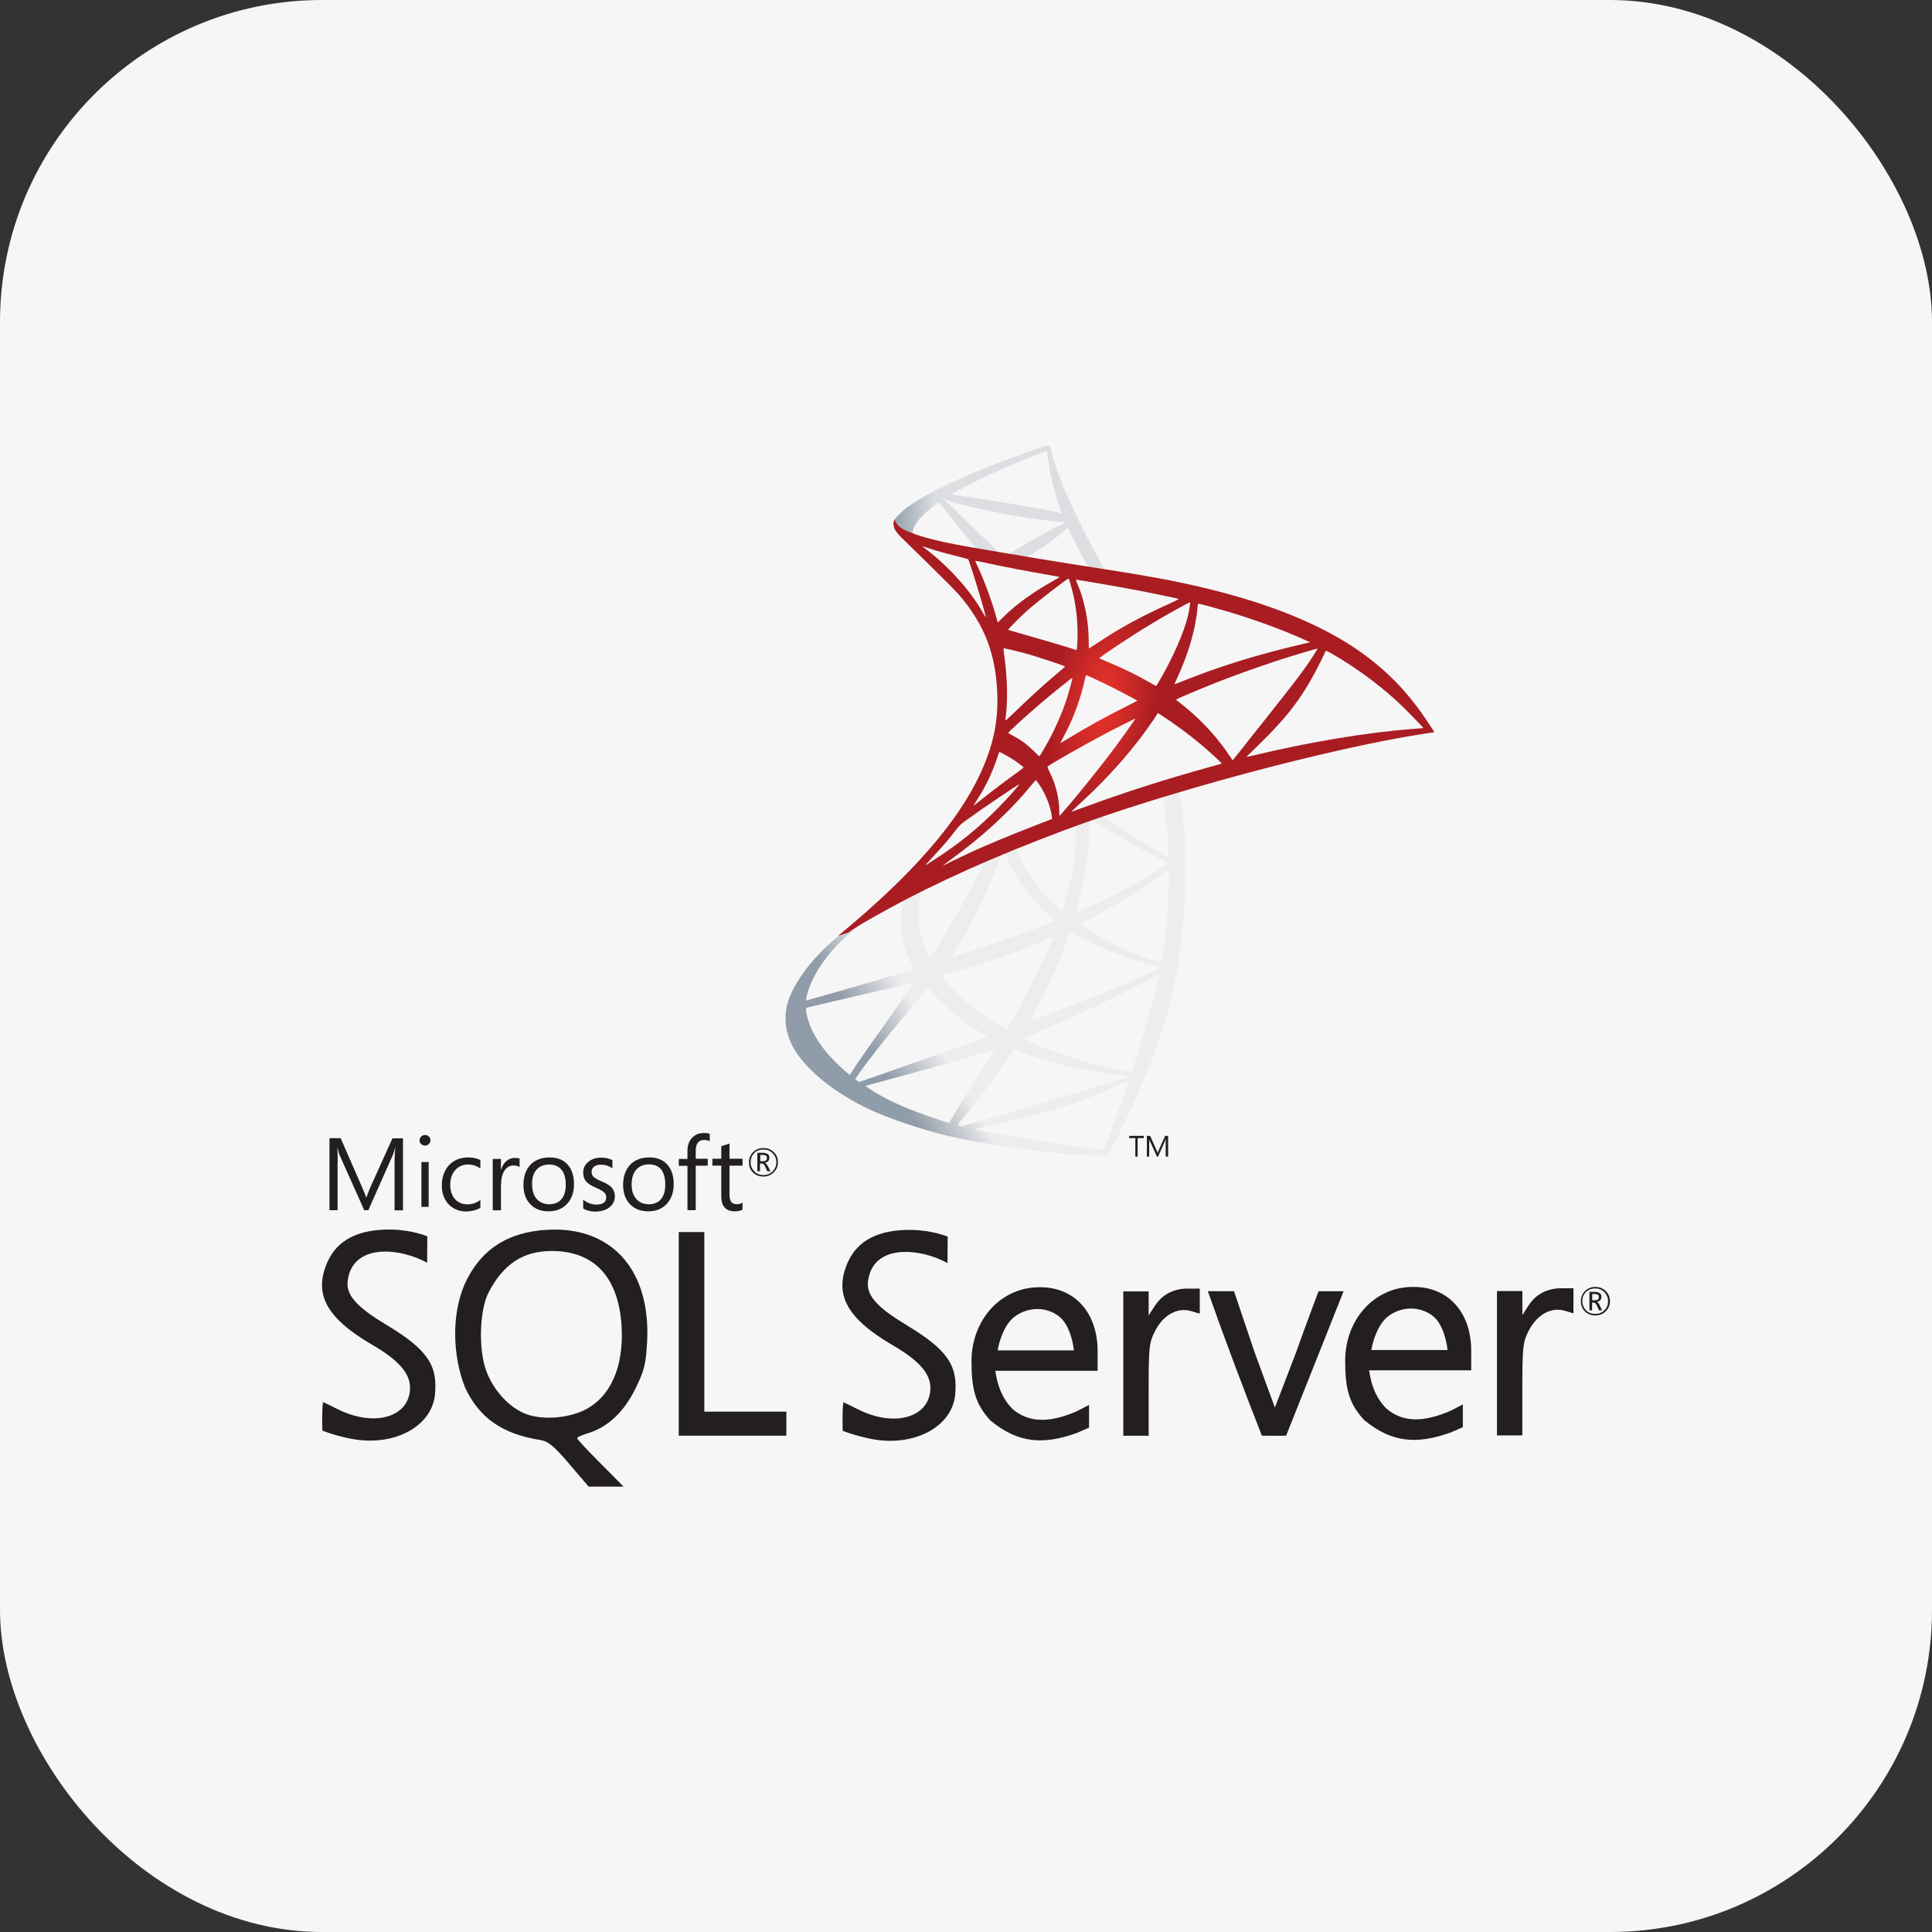 <svg width="48" height="48" viewBox="0 0 48 48" fill="none" xmlns="http://www.w3.org/2000/svg">
<rect x="0" y="0" width="48" height="48" fill="#333333" stroke="none"/>
<rect width="48" height="48" rx="8" fill="#F6F6F6"/>
<g clip-path="url(#clip0_10860_175078)">
<g clip-path="url(#clip1_10860_175078)">
<path d="M29.695 19.303L26.161 20.457L23.086 21.814L22.226 22.041C22.007 22.249 21.777 22.46 21.529 22.674C21.257 22.909 21.003 23.123 20.808 23.277C20.591 23.448 20.271 23.769 20.108 23.972C19.865 24.276 19.673 24.6 19.59 24.848C19.443 25.297 19.515 25.751 19.798 26.17C20.162 26.704 20.885 27.249 21.729 27.621C22.16 27.81 22.883 28.053 23.428 28.19C24.334 28.419 26.086 28.668 27.05 28.705C27.245 28.713 27.507 28.713 27.518 28.705C27.539 28.692 27.689 28.406 27.862 28.051C28.455 26.841 28.883 25.706 29.115 24.736C29.254 24.148 29.363 23.366 29.436 22.439C29.454 22.18 29.462 21.311 29.446 21.018C29.422 20.537 29.38 20.147 29.313 19.765C29.302 19.709 29.299 19.658 29.305 19.655C29.315 19.647 29.348 19.637 29.783 19.511L29.695 19.303V19.303H29.695V19.303ZM28.888 19.776C28.92 19.776 29.006 20.596 29.027 21.114C29.032 21.223 29.03 21.296 29.024 21.296C29.003 21.296 28.573 21.042 28.266 20.849C27.999 20.681 27.491 20.345 27.411 20.28C27.384 20.262 27.387 20.259 27.606 20.184C27.977 20.059 28.859 19.776 28.888 19.776ZM27.088 20.369C27.112 20.369 27.173 20.403 27.32 20.494C27.87 20.839 28.618 21.255 28.939 21.394C29.038 21.437 29.048 21.421 28.821 21.576C28.335 21.907 27.729 22.233 26.986 22.562C26.855 22.62 26.746 22.666 26.743 22.666C26.738 22.666 26.754 22.599 26.775 22.519C26.954 21.854 27.056 21.181 27.061 20.641C27.064 20.374 27.064 20.374 27.088 20.366C27.082 20.369 27.085 20.369 27.088 20.369ZM26.716 20.51C26.733 20.526 26.722 21.125 26.7 21.287C26.652 21.677 26.578 22.041 26.455 22.449C26.425 22.548 26.399 22.631 26.393 22.636C26.383 22.65 26.017 22.292 25.896 22.153C25.688 21.913 25.525 21.672 25.405 21.437C25.343 21.317 25.247 21.082 25.255 21.074C25.298 21.044 26.706 20.5 26.716 20.51ZM24.97 21.197C24.972 21.197 24.975 21.197 24.978 21.199C24.983 21.205 25.002 21.247 25.018 21.295C25.103 21.528 25.295 21.87 25.461 22.089C25.643 22.329 25.88 22.586 26.078 22.754C26.142 22.807 26.201 22.858 26.209 22.866C26.225 22.882 26.23 22.879 25.795 23.045C25.29 23.237 24.74 23.43 24.109 23.633C23.959 23.681 23.808 23.73 23.658 23.78C23.634 23.788 23.642 23.774 23.711 23.665C24.024 23.176 24.499 22.217 24.767 21.538C24.812 21.421 24.857 21.303 24.865 21.277C24.876 21.239 24.889 21.226 24.924 21.207C24.943 21.202 24.962 21.197 24.97 21.197ZM24.435 21.418C24.443 21.424 24.307 21.709 24.174 21.971C23.914 22.476 23.631 22.973 23.252 23.577C23.188 23.681 23.127 23.777 23.119 23.788C23.105 23.806 23.1 23.801 23.057 23.718C22.966 23.539 22.891 23.309 22.851 23.099C22.811 22.89 22.819 22.527 22.865 22.302C22.899 22.137 22.897 22.14 22.977 22.099C23.319 21.926 24.425 21.408 24.435 21.418ZM29.043 21.605V21.718C29.043 22.313 28.979 23.131 28.885 23.726C28.869 23.83 28.856 23.916 28.853 23.919C28.853 23.919 28.776 23.897 28.685 23.87C28.285 23.745 27.849 23.561 27.456 23.344C27.197 23.203 26.821 22.97 26.831 22.96C26.834 22.957 26.946 22.898 27.077 22.829C27.601 22.556 28.103 22.262 28.538 21.971C28.701 21.862 28.947 21.686 29 21.637L29.043 21.605ZM22.419 22.396C22.429 22.396 22.427 22.417 22.411 22.514C22.4 22.583 22.387 22.711 22.381 22.799C22.36 23.189 22.424 23.478 22.616 23.873C22.67 23.983 22.712 24.073 22.71 24.076C22.691 24.092 20.923 24.61 20.367 24.763C20.201 24.808 20.057 24.848 20.047 24.851C20.028 24.856 20.025 24.853 20.033 24.808C20.095 24.415 20.394 23.902 20.811 23.47C21.088 23.181 21.31 23.013 21.689 22.797C21.962 22.642 22.381 22.409 22.413 22.399C22.413 22.396 22.416 22.396 22.419 22.396ZM26.586 23.141C26.588 23.139 26.652 23.173 26.73 23.219C27.302 23.55 28.097 23.857 28.776 24.015L28.837 24.028L28.752 24.076C28.397 24.274 27.229 24.76 26.035 25.206C25.862 25.27 25.691 25.334 25.659 25.348C25.627 25.361 25.597 25.369 25.597 25.366C25.597 25.363 25.645 25.27 25.707 25.155C26.041 24.53 26.377 23.769 26.548 23.24C26.57 23.189 26.583 23.144 26.586 23.141ZM26.161 23.28C26.164 23.283 26.142 23.339 26.116 23.403C25.883 23.967 25.578 24.581 25.189 25.27C25.09 25.446 25.007 25.588 25.004 25.588C25.002 25.588 24.921 25.54 24.825 25.481C24.259 25.134 23.757 24.706 23.428 24.293L23.38 24.234L23.623 24.167C24.494 23.929 25.234 23.673 25.968 23.358C26.073 23.315 26.158 23.28 26.161 23.28ZM28.8 24.202C28.803 24.263 28.666 24.813 28.554 25.211C28.461 25.545 28.381 25.807 28.234 26.269C28.17 26.472 28.113 26.64 28.111 26.64C28.108 26.64 28.092 26.638 28.076 26.632C27.283 26.488 26.572 26.288 25.904 26.021C25.717 25.946 25.45 25.826 25.434 25.812C25.429 25.807 25.589 25.732 25.792 25.644C27.008 25.113 28.268 24.509 28.701 24.25C28.752 24.218 28.792 24.202 28.8 24.202ZM22.707 24.41C22.712 24.415 22.373 24.904 21.898 25.569C21.732 25.802 21.54 26.074 21.468 26.176C21.396 26.277 21.286 26.437 21.225 26.534L21.112 26.707L20.992 26.606C20.851 26.488 20.605 26.237 20.495 26.098C20.266 25.812 20.111 25.511 20.049 25.235C20.02 25.107 20.02 25.043 20.047 25.035C20.087 25.024 20.8 24.856 21.468 24.701C21.839 24.616 22.269 24.514 22.424 24.477C22.579 24.439 22.704 24.41 22.707 24.41ZM23.049 24.541L23.134 24.637C23.519 25.067 23.912 25.385 24.387 25.663C24.473 25.711 24.537 25.754 24.532 25.756C24.513 25.77 22.881 26.349 22.125 26.611C21.7 26.761 21.35 26.881 21.348 26.881C21.345 26.881 21.321 26.865 21.294 26.846L21.246 26.811L21.323 26.699C21.575 26.336 21.89 25.938 22.576 25.11L23.049 24.541ZM25.181 26.066C25.183 26.063 25.301 26.106 25.445 26.16C25.792 26.291 26.067 26.373 26.436 26.467C26.89 26.582 27.547 26.694 27.934 26.726C27.993 26.731 28.025 26.737 28.015 26.745C27.996 26.755 27.603 26.886 27.315 26.977C26.855 27.121 25.453 27.535 24.31 27.864C24.099 27.925 23.917 27.976 23.906 27.979C23.88 27.984 23.792 27.96 23.792 27.949C23.792 27.944 23.856 27.861 23.933 27.77C24.318 27.311 24.7 26.798 25.018 26.312C25.106 26.178 25.181 26.069 25.181 26.066ZM24.71 26.079C24.713 26.082 24.523 26.387 24.192 26.91C24.051 27.132 23.893 27.383 23.837 27.471C23.784 27.557 23.703 27.69 23.658 27.765L23.581 27.901L23.541 27.89C23.444 27.864 22.768 27.626 22.59 27.554C22.368 27.466 22.138 27.359 21.967 27.268C21.753 27.153 21.486 26.982 21.508 26.977C21.513 26.974 21.879 26.875 22.32 26.755C23.49 26.437 24.139 26.253 24.564 26.119C24.641 26.096 24.708 26.077 24.71 26.079ZM28.036 26.859H28.039C28.049 26.886 27.617 28.088 27.459 28.468C27.424 28.553 27.411 28.574 27.392 28.572C27.347 28.569 26.719 28.481 26.337 28.425C25.672 28.323 24.555 28.128 24.275 28.064L24.211 28.051L24.609 27.96C25.464 27.768 25.875 27.663 26.292 27.535C26.818 27.375 27.339 27.175 27.865 26.929C27.948 26.892 28.017 26.862 28.036 26.859Z" fill="url(#paint0_linear_10860_175078)"/>
<path d="M26.05 11.065C25.992 11.057 25.043 11.399 24.432 11.647C23.606 11.983 22.965 12.304 22.57 12.582C22.423 12.686 22.239 12.87 22.209 12.942C22.199 12.969 22.193 13.001 22.193 13.033L22.551 13.373L23.403 13.645L25.431 14.008L27.749 14.406L27.773 14.206C27.765 14.206 27.76 14.203 27.752 14.203L27.448 14.155L27.386 14.046C27.071 13.49 26.724 12.801 26.521 12.336C26.363 11.976 26.213 11.559 26.131 11.26C26.085 11.078 26.08 11.067 26.051 11.065V11.065H26.05V11.065ZM26.008 11.201H26.011C26.013 11.204 26.024 11.278 26.035 11.366C26.08 11.74 26.163 12.101 26.294 12.491C26.392 12.785 26.392 12.769 26.278 12.734C26.005 12.659 24.784 12.448 23.9 12.325C23.759 12.307 23.639 12.288 23.639 12.285C23.628 12.275 24.277 11.935 24.563 11.802C24.929 11.634 25.933 11.214 26.008 11.201ZM23.433 12.398L23.537 12.432C24.103 12.625 25.527 12.897 26.312 12.961C26.4 12.969 26.475 12.977 26.478 12.977C26.48 12.98 26.406 13.02 26.31 13.065C25.93 13.255 25.514 13.487 25.225 13.666C25.14 13.72 25.062 13.762 25.052 13.762C25.041 13.762 24.985 13.752 24.926 13.744L24.819 13.728L24.552 13.466C24.082 13.009 23.713 12.657 23.572 12.523L23.433 12.398ZM23.326 12.48L23.703 12.95C23.908 13.21 24.117 13.463 24.162 13.519C24.207 13.575 24.245 13.621 24.242 13.624C24.232 13.632 23.697 13.527 23.414 13.463C23.123 13.396 23.003 13.364 22.824 13.308L22.677 13.26V13.223C22.68 13.044 22.907 12.777 23.291 12.504L23.326 12.48ZM26.526 13.121C26.537 13.121 26.55 13.145 26.582 13.217C26.673 13.418 26.956 13.957 27.025 14.062C27.047 14.096 27.084 14.099 26.708 14.038C25.802 13.891 25.511 13.843 25.511 13.837C25.511 13.835 25.538 13.816 25.572 13.797C25.853 13.642 26.136 13.445 26.387 13.234C26.448 13.183 26.505 13.135 26.515 13.127C26.518 13.121 26.523 13.119 26.526 13.121Z" fill="url(#paint1_linear_10860_175078)"/>
<path d="M22.228 12.904C22.228 12.904 22.169 12.998 22.225 13.137C22.26 13.222 22.362 13.326 22.476 13.433C22.476 13.433 23.665 14.592 23.809 14.758C24.466 15.517 24.752 16.265 24.779 17.296C24.795 17.958 24.669 18.54 24.357 19.216C23.801 20.429 22.629 21.767 20.82 23.252L21.085 23.164C21.256 23.036 21.488 22.9 22.033 22.601C23.291 21.911 24.707 21.278 26.443 20.627C28.943 19.686 33.054 18.586 35.394 18.228L35.637 18.191L35.6 18.132C35.386 17.8 35.239 17.595 35.063 17.376C34.55 16.74 33.928 16.225 33.166 15.797C32.119 15.212 30.765 14.755 29.05 14.416C28.727 14.352 28.016 14.229 27.439 14.141C26.216 13.951 25.425 13.82 24.555 13.671C24.242 13.617 23.775 13.537 23.465 13.471C23.305 13.436 22.997 13.364 22.757 13.281C22.565 13.206 22.287 13.131 22.228 12.904ZM22.917 13.572C22.92 13.569 22.963 13.585 23.019 13.604C23.12 13.639 23.251 13.679 23.406 13.722C23.523 13.754 23.641 13.785 23.759 13.815C23.919 13.855 24.052 13.893 24.055 13.893C24.074 13.911 24.344 14.774 24.434 15.105C24.469 15.231 24.496 15.338 24.493 15.338C24.491 15.34 24.461 15.295 24.426 15.233C24.114 14.683 23.62 14.125 23.048 13.676C22.973 13.623 22.917 13.575 22.917 13.572ZM24.231 13.935C24.245 13.935 24.303 13.943 24.376 13.959C24.83 14.061 25.644 14.216 26.165 14.304C26.253 14.317 26.323 14.333 26.323 14.339C26.323 14.344 26.291 14.363 26.251 14.384C26.163 14.43 25.807 14.64 25.69 14.721C25.393 14.918 25.126 15.132 24.934 15.324C24.857 15.402 24.79 15.466 24.79 15.466C24.79 15.466 24.774 15.421 24.76 15.364C24.664 14.993 24.464 14.443 24.282 14.056C24.253 13.994 24.229 13.938 24.229 13.933C24.229 13.938 24.229 13.935 24.231 13.935ZM26.545 14.376C26.561 14.381 26.587 14.472 26.641 14.673C26.74 15.06 26.785 15.493 26.769 15.896C26.764 16.008 26.758 16.112 26.753 16.126L26.745 16.152L26.606 16.107C26.32 16.016 25.855 15.88 25.457 15.768C25.23 15.706 25.046 15.65 25.046 15.645C25.046 15.629 25.377 15.298 25.519 15.172C25.789 14.934 26.521 14.368 26.545 14.376ZM26.729 14.403C26.737 14.395 27.835 14.584 28.334 14.681C28.706 14.753 29.245 14.865 29.277 14.878C29.293 14.884 29.237 14.916 29.058 14.996C28.353 15.314 27.829 15.6 27.309 15.947C27.172 16.038 27.058 16.112 27.055 16.112C27.052 16.112 27.049 16.035 27.049 15.941C27.049 15.434 26.948 14.921 26.761 14.488C26.742 14.446 26.726 14.405 26.729 14.403ZM29.568 14.964C29.576 14.972 29.542 15.188 29.51 15.316C29.413 15.714 29.154 16.305 28.837 16.86C28.78 16.959 28.73 17.039 28.724 17.042C28.719 17.045 28.647 17.005 28.564 16.956C28.254 16.775 27.902 16.604 27.517 16.444C27.41 16.398 27.317 16.361 27.314 16.355C27.295 16.339 28.155 15.77 28.609 15.498C28.97 15.279 29.558 14.953 29.568 14.964ZM29.771 14.996C29.795 14.996 30.282 15.129 30.535 15.204C31.163 15.391 31.884 15.656 32.354 15.869L32.549 15.957L32.413 15.989C31.265 16.254 30.282 16.558 29.333 16.943C29.256 16.975 29.186 17.002 29.181 17.002C29.176 17.002 29.202 16.94 29.237 16.866C29.523 16.259 29.707 15.626 29.753 15.087C29.755 15.036 29.763 14.996 29.771 14.996ZM24.931 16.107C24.939 16.099 25.311 16.187 25.511 16.243C25.815 16.329 26.462 16.545 26.462 16.561C26.462 16.564 26.39 16.625 26.304 16.7C25.954 16.991 25.618 17.298 25.214 17.688C25.094 17.803 24.993 17.897 24.987 17.897C24.982 17.897 24.979 17.881 24.982 17.859C25.043 17.41 25.03 16.834 24.945 16.249C24.937 16.174 24.929 16.11 24.931 16.107ZM32.734 16.115C32.739 16.12 32.563 16.398 32.45 16.556C32.29 16.785 32.055 17.09 31.524 17.758C31.243 18.11 30.928 18.508 30.824 18.642C30.717 18.776 30.629 18.888 30.626 18.888C30.623 18.888 30.589 18.84 30.551 18.781C30.252 18.332 29.894 17.939 29.47 17.587C29.389 17.52 29.301 17.448 29.272 17.427C29.242 17.405 29.218 17.384 29.218 17.381C29.218 17.373 29.672 17.178 30.017 17.039C30.621 16.794 31.443 16.5 32.06 16.31C32.384 16.209 32.728 16.11 32.734 16.115ZM32.939 16.168C32.95 16.166 33.014 16.198 33.092 16.243C33.741 16.614 34.376 17.093 34.879 17.584C35.02 17.723 35.37 18.086 35.365 18.089C35.365 18.089 35.242 18.1 35.098 18.11C33.973 18.196 32.533 18.434 31.15 18.767C31.056 18.789 30.973 18.808 30.968 18.808C30.963 18.808 31.067 18.703 31.198 18.578C32.01 17.795 32.381 17.301 32.819 16.419C32.881 16.289 32.934 16.177 32.939 16.168C32.937 16.168 32.937 16.168 32.939 16.168ZM26.991 16.777C27.028 16.785 27.375 16.948 27.637 17.079C27.878 17.2 28.238 17.392 28.257 17.408C28.259 17.41 28.131 17.477 27.974 17.555C27.471 17.806 27.041 18.044 26.593 18.316C26.465 18.393 26.358 18.458 26.355 18.458C26.344 18.458 26.347 18.447 26.419 18.316C26.66 17.878 26.852 17.355 26.961 16.844C26.972 16.804 26.983 16.777 26.991 16.777ZM26.643 16.842C26.651 16.85 26.561 17.178 26.505 17.357C26.395 17.696 26.211 18.121 26.032 18.442C25.989 18.516 25.925 18.626 25.89 18.687L25.823 18.794L25.674 18.65C25.5 18.482 25.359 18.378 25.177 18.284C25.105 18.247 25.049 18.215 25.049 18.209C25.049 18.188 25.506 17.774 25.855 17.475C26.107 17.258 26.635 16.834 26.643 16.842ZM28.767 17.715L28.898 17.8C29.197 17.995 29.55 18.255 29.82 18.482C29.972 18.607 30.265 18.872 30.324 18.936L30.356 18.971L30.14 19.032C28.917 19.371 27.971 19.673 26.868 20.079C26.745 20.124 26.641 20.162 26.633 20.162C26.617 20.162 26.603 20.175 26.878 19.921C27.584 19.272 28.209 18.556 28.674 17.859L28.767 17.715ZM28.209 17.854C28.214 17.859 27.848 18.375 27.629 18.666C27.367 19.013 26.902 19.596 26.582 19.975C26.448 20.132 26.334 20.263 26.328 20.266C26.32 20.269 26.318 20.229 26.318 20.167C26.318 19.844 26.235 19.499 26.09 19.206C26.029 19.083 26.018 19.053 26.032 19.04C26.082 18.994 26.86 18.551 27.351 18.287C27.683 18.11 28.201 17.849 28.209 17.854ZM24.832 18.682C24.84 18.682 24.902 18.714 24.971 18.752C25.142 18.845 25.294 18.949 25.431 19.061C25.436 19.067 25.367 19.123 25.276 19.189C25.022 19.371 24.637 19.662 24.413 19.841C24.178 20.028 24.17 20.034 24.197 19.994C24.373 19.724 24.461 19.572 24.555 19.377C24.637 19.203 24.72 18.997 24.779 18.818C24.8 18.741 24.827 18.682 24.832 18.682ZM25.733 19.387C25.746 19.384 25.762 19.409 25.834 19.515C25.986 19.742 26.104 20.047 26.133 20.293L26.139 20.346L25.773 20.488C25.118 20.741 24.515 20.993 24.106 21.18C23.991 21.233 23.791 21.329 23.66 21.393C23.529 21.46 23.422 21.511 23.422 21.508C23.422 21.505 23.505 21.444 23.606 21.369C24.405 20.79 25.097 20.154 25.615 19.518C25.671 19.451 25.722 19.39 25.727 19.387L25.733 19.387ZM25.319 19.489C25.329 19.499 25.025 19.844 24.816 20.055C24.301 20.581 23.791 20.993 23.158 21.393C23.078 21.444 23.005 21.489 22.997 21.495C22.979 21.505 23.003 21.479 23.28 21.177C23.457 20.987 23.59 20.827 23.743 20.629C23.844 20.498 23.863 20.48 24.01 20.375C24.402 20.092 25.308 19.478 25.319 19.489Z" fill="url(#paint2_radial_10860_175078)"/>
<path d="M13.753 30.549C13.704 30.549 13.654 30.553 13.605 30.553C12.61 30.607 11.939 31.044 11.546 31.9C11.211 32.673 11.247 33.685 11.55 34.463C11.902 35.223 12.471 35.625 13.421 35.776C13.622 35.809 13.757 35.92 14.146 36.374L14.625 36.935H15.493L14.916 36.353C14.596 36.034 14.338 35.756 14.338 35.731C14.338 35.707 14.46 35.653 14.608 35.608C15.095 35.461 15.5 35.084 15.783 34.508C16.012 34.044 16.045 33.901 16.078 33.325C16.164 31.609 15.259 30.536 13.753 30.548L13.753 30.549ZM14.514 35.036C14.092 35.24 13.478 35.281 13.078 35.134C12.664 34.982 12.263 34.552 12.083 34.065C11.882 33.533 11.911 32.551 12.14 32.109C12.508 31.404 12.996 31.081 13.708 31.081C14.764 31.081 15.365 31.727 15.443 32.943C15.505 33.958 15.165 34.72 14.515 35.035L14.514 35.036ZM29.517 32.014C29.153 32.014 28.874 32.162 28.686 32.452L28.538 32.682V32.084H27.908V35.671H28.538V34.525C28.538 33.476 28.551 33.354 28.698 33.067C28.899 32.673 29.247 32.477 29.583 32.571L29.808 32.637V32.015H29.517V32.014ZM25.813 31.981C25.689 31.981 25.558 31.998 25.428 32.027C24.584 32.247 24.109 33.055 24.138 33.886C24.138 34.581 24.273 34.929 24.609 35.294C25.297 35.858 25.919 35.903 26.758 35.6C26.901 35.539 27.057 35.469 27.057 35.469V34.905L26.758 35.06C26.079 35.355 25.567 35.355 25.157 35.007C24.896 34.741 24.781 34.422 24.728 34.057H27.27V33.574C27.27 32.588 26.676 31.965 25.812 31.981H25.813ZM24.785 33.554C24.785 33.554 24.879 32.939 25.227 32.698C25.395 32.58 25.587 32.522 25.775 32.522C25.964 32.522 26.152 32.583 26.308 32.702C26.627 32.948 26.68 33.55 26.68 33.55H24.785V33.554H24.785ZM9.586 32.907C8.902 32.493 8.599 32.195 8.636 31.843C8.742 30.868 9.946 31.003 10.612 31.372L10.617 30.716C10.617 30.716 10.248 30.557 9.72 30.548C8.91 30.536 8.386 30.802 8.141 31.343C7.78 32.141 8.099 32.742 9.253 33.414C9.901 33.791 10.187 34.118 10.187 34.475C10.187 35.212 9.299 35.469 8.382 35.007C8.193 34.913 8.034 34.834 8.025 34.834C7.992 35.043 8.009 35.543 8.009 35.543C8.009 35.543 8.291 35.661 8.713 35.743C9.761 35.952 10.715 35.461 10.805 34.662C10.883 33.913 10.612 33.52 9.586 32.907L9.586 32.907ZM35.097 31.973C34.974 31.973 34.843 31.99 34.707 32.019C33.864 32.239 33.39 33.047 33.422 33.878C33.422 34.572 33.557 34.917 33.892 35.281C34.58 35.846 35.202 35.892 36.046 35.588C36.189 35.527 36.344 35.458 36.344 35.458V34.893L36.045 35.048C35.365 35.343 34.853 35.343 34.445 34.995C34.182 34.729 34.068 34.414 34.015 34.045H36.552V33.562C36.552 32.581 35.959 31.958 35.095 31.974L35.097 31.973ZM34.069 33.546C34.069 33.546 34.163 32.932 34.511 32.686C34.678 32.567 34.871 32.51 35.059 32.51C35.247 32.51 35.436 32.571 35.592 32.69C35.911 32.935 35.964 33.541 35.964 33.541H34.069L34.069 33.546ZM22.513 32.915C21.829 32.502 21.527 32.203 21.564 31.851C21.67 30.876 22.873 31.011 23.54 31.38L23.545 30.724C23.545 30.724 23.176 30.565 22.648 30.557C21.838 30.545 21.314 30.811 21.068 31.351C20.708 32.15 21.031 32.751 22.181 33.423C22.828 33.799 23.115 34.122 23.115 34.479C23.115 35.216 22.226 35.477 21.309 35.011C21.122 34.917 20.962 34.839 20.953 34.839C20.92 35.048 20.937 35.548 20.937 35.548C20.937 35.548 21.215 35.662 21.636 35.748C22.685 35.958 23.639 35.467 23.729 34.669C23.807 33.923 23.536 33.53 22.513 32.916V32.915H22.513ZM38.801 32.006C38.437 32.006 38.155 32.154 37.97 32.444L37.823 32.673V32.076H37.192V35.662H37.822V34.516C37.822 33.468 37.835 33.345 37.982 33.058C38.184 32.666 38.531 32.469 38.867 32.563L39.092 32.629V32.006L38.801 32.006ZM17.499 32.895V30.61H16.863V35.67H19.537V35.072H17.499V32.895H17.499ZM32.198 33.607L31.674 34.97L31.171 33.599L30.659 32.08H30.008C30.43 33.275 30.889 34.491 31.351 35.67C31.551 35.675 31.752 35.67 31.953 35.67L32.66 33.894L33.381 32.081H32.759C32.759 32.081 32.484 32.801 32.198 33.607L32.198 33.607ZM18.964 29.231C19.066 29.231 19.151 29.199 19.222 29.128C19.291 29.059 19.328 28.977 19.328 28.875C19.328 28.772 19.291 28.687 19.222 28.621C19.151 28.555 19.07 28.523 18.968 28.523C18.865 28.523 18.78 28.555 18.71 28.625C18.64 28.694 18.608 28.78 18.608 28.878C18.608 28.982 18.641 29.067 18.71 29.132C18.776 29.198 18.861 29.23 18.964 29.23V29.231ZM18.738 28.649C18.799 28.588 18.874 28.56 18.968 28.56C19.058 28.56 19.132 28.588 19.194 28.649C19.255 28.71 19.288 28.785 19.288 28.875C19.288 28.965 19.255 29.043 19.194 29.104C19.132 29.165 19.058 29.194 18.968 29.194C18.878 29.194 18.804 29.166 18.743 29.104C18.682 29.043 18.649 28.965 18.649 28.875C18.649 28.785 18.677 28.71 18.738 28.649ZM18.89 28.907H18.931C18.96 28.907 18.989 28.936 19.013 28.989L19.063 29.1H19.14L19.079 28.977C19.054 28.928 19.03 28.899 19.001 28.891C19.037 28.883 19.066 28.87 19.087 28.846C19.107 28.825 19.115 28.796 19.115 28.764C19.115 28.726 19.103 28.698 19.078 28.677C19.05 28.654 19.005 28.641 18.947 28.641H18.816V29.1H18.882V28.907L18.89 28.907ZM18.89 28.694H18.947C18.989 28.694 19.018 28.703 19.034 28.715C19.049 28.727 19.053 28.743 19.053 28.772C19.053 28.825 19.02 28.85 18.959 28.85H18.889V28.694H18.89ZM8.39 28.867C8.39 28.707 8.386 28.588 8.382 28.518H8.386C8.402 28.601 8.422 28.663 8.439 28.703L9.049 30.067H9.151L9.762 28.691C9.778 28.654 9.794 28.597 9.815 28.519H9.819C9.807 28.655 9.803 28.773 9.803 28.868V30.071H10.012V28.282H9.75L9.189 29.526C9.168 29.576 9.14 29.649 9.103 29.747H9.094C9.082 29.698 9.054 29.625 9.013 29.535L8.464 28.278H8.186V30.067H8.387V28.868L8.39 28.867ZM10.47 28.87H10.65V29.984H10.47V28.87ZM10.56 28.462C10.597 28.462 10.629 28.449 10.654 28.424C10.678 28.4 10.695 28.368 10.695 28.33C10.695 28.294 10.683 28.261 10.654 28.236C10.629 28.211 10.596 28.199 10.559 28.199C10.523 28.199 10.49 28.211 10.465 28.236C10.441 28.261 10.424 28.294 10.424 28.33C10.424 28.371 10.437 28.4 10.465 28.424C10.493 28.449 10.523 28.462 10.559 28.462H10.56ZM11.935 30.008V29.812C11.837 29.886 11.73 29.922 11.621 29.922C11.489 29.922 11.383 29.878 11.305 29.791C11.227 29.706 11.186 29.587 11.186 29.439C11.186 29.284 11.227 29.161 11.313 29.067C11.395 28.977 11.501 28.932 11.632 28.932C11.739 28.932 11.841 28.965 11.935 29.031V28.822C11.849 28.777 11.751 28.756 11.64 28.756C11.436 28.756 11.276 28.822 11.157 28.948C11.039 29.075 10.977 29.247 10.977 29.456C10.977 29.64 11.031 29.796 11.141 29.915C11.256 30.037 11.403 30.099 11.583 30.099C11.723 30.095 11.837 30.066 11.935 30.008ZM12.451 29.415C12.451 29.268 12.484 29.149 12.545 29.067C12.602 28.993 12.672 28.956 12.754 28.956C12.823 28.956 12.873 28.969 12.909 28.998V28.785C12.881 28.772 12.84 28.768 12.787 28.768C12.713 28.768 12.647 28.793 12.59 28.838C12.528 28.887 12.48 28.961 12.451 29.055H12.446V28.793H12.242V30.07H12.447V29.415H12.451ZM13.626 30.095C13.819 30.095 13.973 30.033 14.088 29.91C14.203 29.788 14.26 29.624 14.26 29.419C14.26 29.21 14.208 29.051 14.101 28.932C13.995 28.813 13.847 28.756 13.655 28.756C13.462 28.756 13.307 28.813 13.192 28.924C13.069 29.046 13.005 29.218 13.005 29.439C13.005 29.632 13.057 29.791 13.168 29.91C13.282 30.033 13.434 30.095 13.626 30.095V30.095ZM13.335 29.055C13.413 28.973 13.515 28.932 13.642 28.932C13.774 28.932 13.872 28.973 13.945 29.055C14.019 29.141 14.056 29.263 14.056 29.427C14.056 29.583 14.023 29.706 13.953 29.788C13.884 29.874 13.781 29.919 13.646 29.919C13.515 29.919 13.413 29.874 13.335 29.788C13.258 29.701 13.22 29.583 13.22 29.427C13.213 29.272 13.253 29.146 13.335 29.055ZM15.156 29.984C15.234 29.915 15.276 29.829 15.276 29.722C15.276 29.628 15.243 29.55 15.182 29.489C15.132 29.439 15.055 29.395 14.944 29.35C14.845 29.308 14.784 29.272 14.751 29.243C14.719 29.21 14.698 29.169 14.698 29.112C14.698 29.059 14.719 29.018 14.759 28.985C14.801 28.952 14.853 28.936 14.924 28.936C15.034 28.936 15.128 28.965 15.215 29.027V28.822C15.132 28.781 15.042 28.761 14.94 28.761C14.809 28.761 14.698 28.797 14.616 28.867C14.53 28.937 14.489 29.027 14.489 29.133C14.489 29.227 14.518 29.305 14.571 29.362C14.616 29.411 14.693 29.461 14.8 29.505C14.902 29.55 14.972 29.591 15.009 29.624C15.046 29.657 15.062 29.698 15.062 29.746C15.062 29.865 14.98 29.927 14.821 29.927C14.698 29.927 14.588 29.886 14.489 29.805V30.025C14.578 30.079 14.685 30.103 14.803 30.103C14.955 30.095 15.074 30.058 15.155 29.984L15.156 29.984ZM16.131 28.756C15.939 28.756 15.784 28.813 15.669 28.924C15.547 29.046 15.481 29.218 15.481 29.439C15.481 29.632 15.534 29.792 15.644 29.91C15.759 30.033 15.91 30.095 16.103 30.095C16.3 30.095 16.45 30.033 16.565 29.91C16.68 29.788 16.738 29.623 16.738 29.419C16.738 29.21 16.684 29.05 16.578 28.931C16.467 28.813 16.32 28.755 16.132 28.755L16.131 28.756ZM16.528 29.427C16.528 29.583 16.495 29.706 16.426 29.788C16.356 29.874 16.254 29.919 16.119 29.919C15.987 29.919 15.886 29.874 15.808 29.788C15.73 29.701 15.693 29.583 15.693 29.427C15.693 29.263 15.734 29.136 15.816 29.051C15.893 28.969 15.996 28.928 16.123 28.928C16.25 28.928 16.352 28.969 16.425 29.051C16.491 29.141 16.528 29.263 16.528 29.427H16.528ZM17.081 30.066H17.285V28.961H17.584V28.789H17.285V28.592C17.285 28.412 17.355 28.322 17.499 28.322C17.547 28.322 17.596 28.334 17.633 28.355V28.171C17.596 28.154 17.547 28.15 17.485 28.15C17.375 28.15 17.285 28.183 17.211 28.253C17.125 28.334 17.08 28.441 17.08 28.584V28.794H16.864V28.965H17.08V30.067L17.081 30.066ZM17.92 29.718C17.92 29.968 18.03 30.095 18.256 30.095C18.337 30.095 18.399 30.082 18.448 30.052V29.877C18.411 29.905 18.366 29.918 18.317 29.918C18.247 29.918 18.199 29.902 18.17 29.865C18.141 29.828 18.124 29.766 18.124 29.681V28.96H18.448V28.788H18.124V28.412C18.054 28.436 17.985 28.457 17.92 28.477V28.788H17.699V28.96H17.92V29.717L17.92 29.718ZM39.89 32.072C39.821 32.006 39.739 31.973 39.637 31.973C39.533 31.973 39.448 32.006 39.379 32.076C39.309 32.145 39.276 32.231 39.276 32.33C39.276 32.432 39.309 32.518 39.378 32.583C39.447 32.649 39.533 32.682 39.636 32.682C39.738 32.682 39.824 32.649 39.894 32.58C39.963 32.509 40 32.428 40 32.326C39.996 32.223 39.959 32.137 39.89 32.072L39.89 32.072ZM39.857 32.555C39.796 32.616 39.722 32.644 39.632 32.644C39.543 32.644 39.469 32.616 39.407 32.555C39.346 32.493 39.313 32.416 39.313 32.325C39.313 32.236 39.341 32.162 39.403 32.1C39.464 32.039 39.538 32.011 39.632 32.011C39.721 32.011 39.795 32.039 39.857 32.1C39.918 32.162 39.951 32.236 39.951 32.325C39.951 32.42 39.923 32.493 39.857 32.555ZM39.673 32.346C39.71 32.338 39.739 32.321 39.759 32.301C39.78 32.28 39.787 32.251 39.787 32.219C39.787 32.182 39.776 32.153 39.751 32.133C39.723 32.109 39.677 32.096 39.619 32.096H39.489V32.555H39.555V32.362H39.595C39.624 32.362 39.652 32.39 39.677 32.444L39.726 32.554H39.804L39.743 32.431C39.722 32.378 39.697 32.353 39.672 32.345L39.673 32.346ZM39.628 32.305H39.558V32.15H39.616C39.656 32.15 39.685 32.157 39.702 32.17C39.718 32.182 39.722 32.198 39.722 32.227C39.722 32.281 39.689 32.305 39.628 32.305L39.628 32.305ZM28.207 28.736H28.264V28.277H28.416V28.22H28.055V28.277H28.207V28.736H28.207ZM28.555 28.391C28.555 28.346 28.555 28.31 28.551 28.289C28.555 28.314 28.563 28.33 28.567 28.342L28.743 28.736H28.771L28.948 28.339C28.953 28.326 28.956 28.31 28.964 28.289C28.961 28.33 28.961 28.363 28.961 28.388V28.735H29.022V28.22H28.948L28.788 28.576C28.785 28.588 28.772 28.613 28.764 28.641H28.759C28.756 28.625 28.747 28.608 28.736 28.58L28.576 28.22H28.494V28.736H28.551V28.392L28.555 28.391Z" fill="#231F1F"/>
</g>
</g>
<defs>
<linearGradient id="paint0_linear_10860_175078" x1="22.174" y1="26.966" x2="23.452" y2="26.211" gradientUnits="userSpaceOnUse">
<stop stop-color="#909CA9"/>
<stop offset="1" stop-color="#EDEDEE"/>
</linearGradient>
<linearGradient id="paint1_linear_10860_175078" x1="22.203" y1="12.73" x2="23.231" y2="12.73" gradientUnits="userSpaceOnUse">
<stop stop-color="#939FAB"/>
<stop offset="1" stop-color="#DCDEE1"/>
</linearGradient>
<radialGradient id="paint2_radial_10860_175078" cx="0" cy="0" r="1" gradientUnits="userSpaceOnUse" gradientTransform="translate(27.391 17.445) rotate(-171.457) scale(1.326 2.652)">
<stop stop-color="#EE352C"/>
<stop offset="1" stop-color="#A91D22"/>
</radialGradient>
<clipPath id="clip0_10860_175078">
<rect width="32" height="32" fill="white" transform="translate(8 8)"/>
</clipPath>
<clipPath id="clip1_10860_175078">
<rect width="32" height="32" fill="white" transform="translate(8 8)"/>
</clipPath>
</defs>
</svg>
